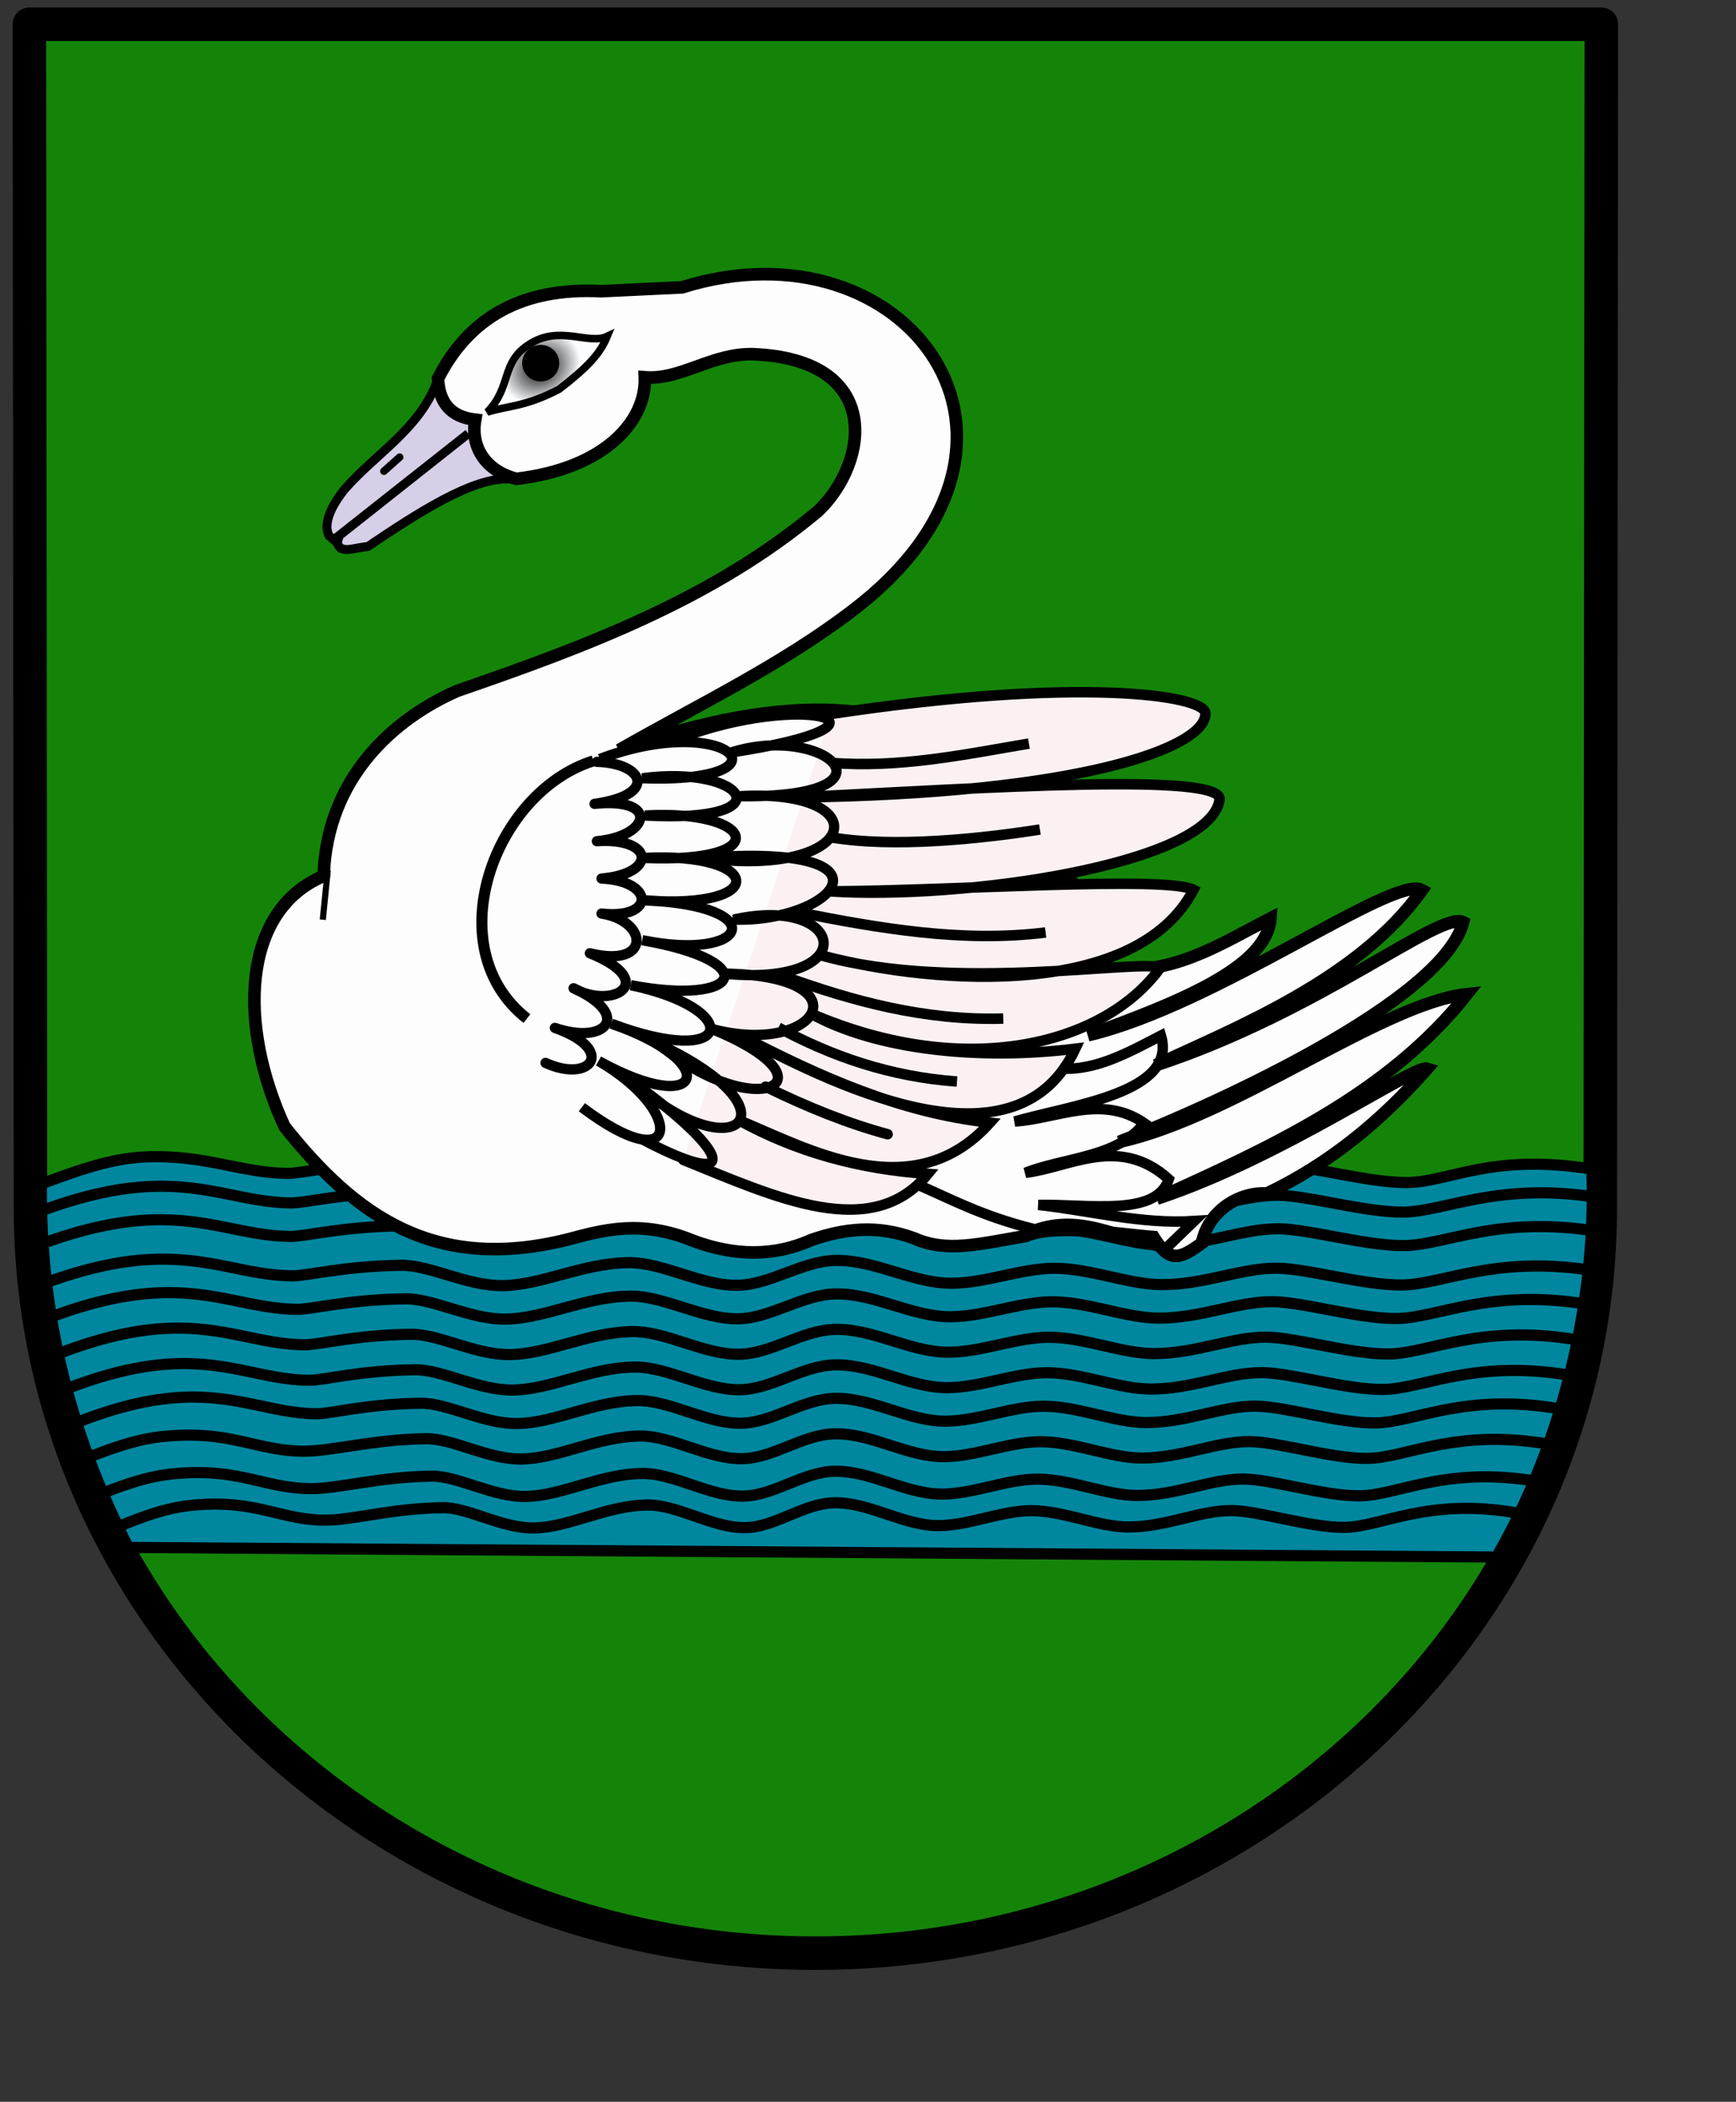 <?xml version="1.0" encoding="UTF-8" standalone="no"?>
<!-- Created with Inkscape (http://www.inkscape.org/) -->
<svg
   xmlns:dc="http://purl.org/dc/elements/1.1/"
   xmlns:cc="http://web.resource.org/cc/"
   xmlns:rdf="http://www.w3.org/1999/02/22-rdf-syntax-ns#"
   xmlns:svg="http://www.w3.org/2000/svg"
   xmlns="http://www.w3.org/2000/svg"
   xmlns:xlink="http://www.w3.org/1999/xlink"
   xmlns:sodipodi="http://inkscape.sourceforge.net/DTD/sodipodi-0.dtd"
   xmlns:inkscape="http://www.inkscape.org/namespaces/inkscape"
   id="svg2"
   sodipodi:version="0.32"
   inkscape:version="0.43"
   width="661pt"
   height="800pt"
   sodipodi:docbase="/home/sfu"
   sodipodi:docname="Herb_Zelechow.svg"
   version="1.0">
  <rect width="100%" height="100%" fill="#333333" stroke="none"/>
  <defs
     id="defs5">
    <linearGradient
       id="linearGradient2295">
      <stop
         style="stop-color:#010000;stop-opacity:1;"
         offset="0"
         id="stop2297" />
      <stop
         style="stop-color:#fbfdff;stop-opacity:1;"
         offset="1"
         id="stop2299" />
    </linearGradient>
    <radialGradient
       inkscape:collect="always"
       xlink:href="#linearGradient2295"
       id="radialGradient2301"
       cx="259.103"
       cy="183.444"
       fx="259.103"
       fy="183.444"
       r="33.497"
       gradientTransform="matrix(0.532,-0.335,0.277,0.441,68.223,192.151)"
       gradientUnits="userSpaceOnUse" />
    <radialGradient
       inkscape:collect="always"
       xlink:href="#linearGradient2295"
       id="radialGradient2275"
       gradientUnits="userSpaceOnUse"
       gradientTransform="matrix(0.532,-0.335,0.277,0.441,-739.856,192.151)"
       cx="259.103"
       cy="183.444"
       fx="259.103"
       fy="183.444"
       r="33.497" />
  </defs>
  <sodipodi:namedview
     inkscape:window-height="745"
     inkscape:window-width="1272"
     inkscape:pageshadow="2"
     inkscape:pageopacity="0.0"
     borderopacity="1.0"
     bordercolor="#666666"
     pagecolor="#ffffff"
     id="base"
     inkscape:zoom="0.61560186"
     inkscape:cx="835.20906"
     inkscape:cy="377.85591"
     inkscape:window-x="3"
     inkscape:window-y="30"
     inkscape:current-layer="g2249" />
  <g
     id="g2242"
     transform="translate(825.648,0.2)">
    <path
       sodipodi:nodetypes="cssscc"
       id="rect1326"
       d="M -810.726,12.094 C -810.726,12.094 -810.164,608.871 -810.164,612.844 C -810.164,821.604 -631.099,991.031 -411.695,991.031 C -192.291,991.031 -13.226,821.604 -13.226,612.844 L -12.695,12.094 L -810.726,12.094 z "
       style="opacity:1;fill:#148409;fill-opacity:1;fill-rule:nonzero;stroke:#000000;stroke-width:17.008;stroke-linecap:round;stroke-linejoin:round;stroke-miterlimit:4;stroke-dasharray:none;stroke-dashoffset:0;stroke-opacity:1" />
    <g
       transform="translate(-823.194,0)"
       id="g2249">
      <path
         id="path2204"
         style="fill:#00879f;fill-opacity:1;fill-rule:nonzero;stroke:#000000;stroke-width:5.669;stroke-linecap:round;stroke-linejoin:round;stroke-miterlimit:4;stroke-dasharray:none;stroke-dashoffset:0;stroke-opacity:1"
         d="M 757.233,789.997 C 789.887,733.437 808.319,662.079 805.677,593.132 C 754.89,584.869 733.274,599.65 712.226,599.932 C 692.59,600.194 663.52,591.515 647.841,591.411 C 629.833,591.292 610.88,599.724 589.254,599.752 C 571.918,599.774 552.432,591.369 533.57,591.465 C 517.006,591.549 498.781,598.918 481.555,599.046 C 461.543,599.196 442.456,587.271 422.251,587.461 C 404.743,587.625 388.515,599.9 371.391,600.082 C 352.734,600.28 333.239,588.385 315.645,588.587 C 292.331,588.855 271.437,600.008 251.284,600.25 C 233.034,600.469 213.963,589.78 199.458,589.948 C 170.31,590.285 151.037,595.33 143.666,595.288 C 120.229,595.155 102.095,585.856 72.576,586.896 C 56.966,587.447 42.998,591.425 18.551,600.644 C 18.012,666.749 32.54,725.819 62.697,785.117 L 757.233,789.997 z "
         sodipodi:nodetypes="ccssssssssssssccc" />
      <path
         style="fill:none;fill-opacity:1;fill-rule:nonzero;stroke:#000000;stroke-width:5.65;stroke-linecap:round;stroke-linejoin:round;stroke-miterlimit:4;stroke-dasharray:none;stroke-dashoffset:0;stroke-opacity:1"
         d="M 808.914,607.596 C 758.467,599.333 731.122,614.65 710.216,614.932 C 690.711,615.194 661.837,606.515 646.263,606.411 C 628.375,606.292 609.55,614.724 588.069,614.752 C 570.85,614.774 551.494,606.369 532.758,606.465 C 516.306,606.549 498.203,613.918 481.093,614.046 C 461.215,614.196 442.256,602.271 422.186,602.461 C 404.797,602.625 388.677,614.9 371.668,615.082 C 353.136,615.28 333.772,603.385 316.296,603.587 C 293.138,603.855 272.385,615.008 252.367,615.25 C 234.24,615.469 215.297,604.78 200.889,604.948 C 171.936,605.285 152.793,610.33 145.471,610.288 C 122.192,610.155 104.179,600.856 74.859,601.896 C 59.353,602.447 40.684,605.889 16.402,615.107"
         id="path2221" />
      <path
         style="fill:none;fill-opacity:1;fill-rule:nonzero;stroke:#000000;stroke-width:5.654;stroke-linecap:round;stroke-linejoin:round;stroke-miterlimit:4;stroke-dasharray:none;stroke-dashoffset:0;stroke-opacity:1"
         d="M 808.643,624.757 C 758.13,616.494 731.55,631.65 710.616,631.932 C 691.085,632.194 662.172,623.515 646.577,623.411 C 628.665,623.292 609.815,631.724 588.305,631.752 C 571.063,631.774 551.682,623.369 532.921,623.465 C 516.447,623.549 498.32,630.918 481.186,631.046 C 461.282,631.196 442.298,619.271 422.201,619.461 C 404.788,619.625 388.648,631.9 371.616,632.082 C 353.059,632.28 333.669,620.385 316.17,620.587 C 292.981,620.855 272.2,632.008 252.155,632.25 C 234.004,632.469 215.036,621.78 200.608,621.948 C 171.617,622.285 152.449,627.33 145.116,627.288 C 121.806,627.155 103.77,617.856 74.41,618.896 C 59.245,619.434 41.059,622.73 17.565,631.473"
         id="path2227"
         sodipodi:nodetypes="cssssssssssssc" />
      <path
         sodipodi:nodetypes="cssssssssssssc"
         id="path2233"
         d="M 807.159,644.757 C 756.835,636.494 730.355,651.65 709.5,651.932 C 690.042,652.194 661.237,643.515 645.701,643.411 C 627.857,643.292 609.077,651.724 587.648,651.752 C 570.47,651.774 551.162,643.369 532.471,643.465 C 516.059,643.549 498,650.918 480.931,651.046 C 461.101,651.196 442.188,639.271 422.167,639.461 C 404.82,639.625 388.739,651.9 371.771,652.082 C 353.284,652.28 333.967,640.385 316.533,640.587 C 293.432,640.855 272.729,652.008 252.759,652.25 C 234.676,652.469 215.779,641.78 201.406,641.948 C 172.523,642.285 153.427,647.33 146.122,647.288 C 122.899,647.155 104.93,637.856 75.681,638.896 C 60.573,639.434 42.455,642.73 19.049,651.473"
         style="fill:none;fill-opacity:1;fill-rule:nonzero;stroke:#000000;stroke-width:5.669;stroke-linecap:round;stroke-linejoin:round;stroke-miterlimit:4;stroke-dasharray:none;stroke-dashoffset:0;stroke-opacity:1" />
      <path
         style="fill:none;fill-opacity:1;fill-rule:nonzero;stroke:#000000;stroke-width:5.669;stroke-linecap:round;stroke-linejoin:round;stroke-miterlimit:4;stroke-dasharray:none;stroke-dashoffset:0;stroke-opacity:1"
         d="M 803.534,661.757 C 753.673,653.494 727.436,668.65 706.773,668.932 C 687.494,669.194 658.954,660.515 643.561,660.411 C 625.881,660.292 607.274,668.724 586.042,668.752 C 569.023,668.774 549.892,660.369 531.373,660.465 C 515.112,660.549 497.219,667.918 480.307,668.046 C 460.66,668.196 441.921,656.271 422.084,656.461 C 404.896,656.625 388.963,668.9 372.152,669.082 C 353.834,669.28 334.696,657.385 317.422,657.587 C 294.533,657.855 274.021,669.008 254.234,669.25 C 236.317,669.469 217.594,658.78 203.353,658.948 C 174.737,659.285 155.816,664.33 148.578,664.288 C 125.569,664.155 107.765,654.856 78.785,655.896 C 63.816,656.434 45.865,659.73 22.675,668.473"
         id="path2235"
         sodipodi:nodetypes="cssssssssssssc" />
      <path
         sodipodi:nodetypes="cssssssssssssc"
         id="path2237"
         d="M 798.096,679.757 C 748.929,671.494 723.058,686.65 702.682,686.932 C 683.672,687.194 655.53,678.515 640.351,678.411 C 622.917,678.292 604.57,686.724 583.633,686.752 C 566.851,686.774 547.986,678.369 529.726,678.465 C 513.691,678.549 496.048,685.918 479.371,686.046 C 459.997,686.196 441.519,674.271 421.959,674.461 C 405.01,674.625 389.3,686.9 372.722,687.082 C 354.66,687.28 335.788,675.385 318.755,675.587 C 296.184,675.855 275.958,687.008 256.447,687.25 C 238.78,687.469 220.317,676.78 206.275,676.948 C 178.057,677.285 159.399,682.33 152.263,682.288 C 129.574,682.155 112.018,672.856 83.442,673.896 C 68.681,674.434 50.98,677.73 28.112,686.473"
         style="fill:none;fill-opacity:1;fill-rule:nonzero;stroke:#000000;stroke-width:5.669;stroke-linecap:round;stroke-linejoin:round;stroke-miterlimit:4;stroke-dasharray:none;stroke-dashoffset:0;stroke-opacity:1" />
      <path
         style="fill:none;fill-opacity:1;fill-rule:nonzero;stroke:#000000;stroke-width:5.669;stroke-linecap:round;stroke-linejoin:round;stroke-miterlimit:4;stroke-dasharray:none;stroke-dashoffset:0;stroke-opacity:1"
         d="M 794.471,697.757 C 745.767,689.494 720.14,704.65 699.956,704.932 C 681.124,705.194 653.247,696.515 638.212,696.411 C 620.942,696.292 602.767,704.724 582.028,704.752 C 565.403,704.774 546.716,696.369 528.628,696.465 C 512.744,696.549 495.267,703.918 478.747,704.046 C 459.556,704.196 441.252,692.271 421.875,692.461 C 405.086,692.625 389.524,704.9 373.102,705.082 C 355.21,705.28 336.516,693.385 319.643,693.587 C 297.285,693.855 277.249,705.008 257.922,705.25 C 240.421,705.469 222.133,694.78 208.222,694.948 C 180.27,695.285 161.788,700.33 154.719,700.288 C 132.244,700.155 114.853,690.856 86.546,691.896 C 71.924,692.434 54.39,695.73 31.738,704.473"
         id="path2239"
         sodipodi:nodetypes="cssssssssssssc" />
      <path
         sodipodi:nodetypes="cssssssssssssc"
         id="path2241"
         d="M 789.033,714.757 C 741.024,706.494 715.762,721.65 695.866,721.932 C 677.303,722.194 649.823,713.515 635.002,713.411 C 617.978,713.292 600.063,721.724 579.619,721.752 C 563.232,721.774 544.811,713.369 526.981,713.465 C 511.323,713.549 494.095,720.918 477.811,721.046 C 458.894,721.196 440.85,709.271 421.75,709.461 C 405.201,709.625 389.86,721.9 373.673,722.082 C 356.036,722.28 337.608,710.385 320.976,710.587 C 298.936,710.855 279.186,722.008 260.135,722.25 C 242.883,722.469 224.855,711.78 211.144,711.948 C 183.59,712.285 165.371,717.33 158.403,717.288 C 136.248,717.155 119.106,707.856 91.202,708.896 C 76.789,709.434 59.504,712.73 37.175,721.473"
         style="fill:none;fill-opacity:1;fill-rule:nonzero;stroke:#000000;stroke-width:5.669;stroke-linecap:round;stroke-linejoin:round;stroke-miterlimit:4;stroke-dasharray:none;stroke-dashoffset:0;stroke-opacity:1" />
      <path
         style="fill:none;fill-opacity:1;fill-rule:nonzero;stroke:#000000;stroke-width:5.669;stroke-linecap:round;stroke-linejoin:round;stroke-miterlimit:4;stroke-dasharray:none;stroke-dashoffset:0;stroke-opacity:1"
         d="M 783.859,732.757 C 736.511,724.494 711.597,739.65 691.974,739.932 C 673.667,740.194 646.566,731.515 631.948,731.411 C 615.159,731.292 597.49,739.724 577.327,739.752 C 561.166,739.774 542.999,731.369 525.413,731.465 C 509.972,731.549 492.98,738.918 476.92,739.046 C 458.263,739.196 440.469,727.271 421.631,727.461 C 405.31,727.625 390.18,739.9 374.215,740.082 C 356.821,740.28 338.647,728.385 322.243,728.587 C 300.508,728.855 281.029,740.008 262.24,740.25 C 245.226,740.469 227.446,729.78 213.923,729.948 C 186.749,730.285 166.214,736.33 151.642,736.288 C 129.793,736.22 116.736,727.157 89.216,728.198 C 75.001,728.735 64.371,730.73 42.349,739.473"
         id="path2243"
         sodipodi:nodetypes="cssssssssssssc" />
      <path
         sodipodi:nodetypes="cssssssssssssc"
         id="path2245"
         d="M 778.686,751.757 C 731.998,743.494 707.431,758.65 688.083,758.932 C 670.031,759.194 643.308,750.515 628.894,750.411 C 612.339,750.292 594.917,758.724 575.036,758.752 C 559.099,758.774 541.186,750.369 523.846,750.465 C 508.62,750.549 491.866,757.918 476.03,758.046 C 457.633,758.196 440.087,746.271 421.512,746.461 C 405.418,746.625 390.5,758.9 374.758,759.082 C 357.607,759.28 339.686,747.385 323.511,747.587 C 302.079,747.855 282.872,759.008 264.345,759.25 C 247.569,759.469 230.037,748.78 216.703,748.948 C 189.907,749.285 169.66,755.33 155.291,755.288 C 133.746,755.22 120.872,746.157 93.736,747.198 C 79.719,747.735 69.237,749.73 47.523,758.473"
         style="fill:none;fill-opacity:1;fill-rule:nonzero;stroke:#000000;stroke-width:5.669;stroke-linecap:round;stroke-linejoin:round;stroke-miterlimit:4;stroke-dasharray:none;stroke-dashoffset:0;stroke-opacity:1" />
      <path
         style="fill:none;fill-opacity:1;fill-rule:nonzero;stroke:#000000;stroke-width:5.669;stroke-linecap:round;stroke-linejoin:round;stroke-miterlimit:4;stroke-dasharray:none;stroke-dashoffset:0;stroke-opacity:1"
         d="M 768.339,767.757 C 722.973,759.494 699.101,774.65 680.3,774.932 C 662.759,775.194 636.793,766.515 622.787,766.411 C 606.701,766.292 589.771,774.724 570.453,774.752 C 554.968,774.774 537.561,766.369 520.712,766.465 C 505.917,766.549 489.637,773.918 474.249,774.046 C 456.373,774.196 439.323,762.271 421.274,762.461 C 405.636,762.625 391.14,774.9 375.843,775.082 C 359.177,775.28 341.764,763.385 326.047,763.587 C 305.221,763.855 286.558,775.008 268.555,775.25 C 252.254,775.469 235.218,764.78 222.261,764.948 C 196.224,765.285 176.549,771.33 162.587,771.288 C 141.652,771.22 129.142,762.157 102.774,763.198 C 89.155,763.735 78.969,765.73 57.869,774.473"
         id="path2247"
         sodipodi:nodetypes="cssssssssssssc" />
    </g>
    <path
       sodipodi:nodetypes="ccccccccccc"
       id="path2236"
       d="M -603.751,193.39 C -612.666,217.575 -634.778,229.824 -650.876,248.297 C -654.784,253.21 -662.462,264.155 -658.576,271.748 L -656.231,273.758 L -587.914,219.837 L -653.551,271.748 C -653.588,273.777 -655.71,275.284 -652.546,278.113 C -649.117,279.469 -647.095,278.179 -638.812,277.108 C -614.931,261.061 -585.009,241.225 -566.247,242.942 L -582.678,213.201 L -603.751,193.39 z "
       style="fill:#d6cfe7;fill-opacity:1;fill-rule:evenodd;stroke:#000000;stroke-width:4.543;stroke-linecap:butt;stroke-linejoin:miter;stroke-miterlimit:4;stroke-dasharray:none;stroke-opacity:1" />
    <path
       sodipodi:nodetypes="cccccccccccccccccccccccccccccccc"
       d="M -511.331,380.417 C -471.03,357.414 -429.388,337.492 -393.284,309.981 C -279.797,224.287 -365.522,109.975 -479.374,145.628 L -520.462,147.585 C -560.502,145.497 -587.596,160.98 -603.29,191.934 C -602.748,203.829 -597.086,211.337 -584.377,212.804 C -586.918,227.473 -578.325,238.993 -563.507,242.805 C -518.552,237.618 -497.463,213.445 -498.287,191.282 C -480.026,192.779 -464.373,179.115 -443.503,179.542 C -376.652,182.166 -384.681,234.765 -410.241,259.11 C -463.624,303.857 -528.171,327.87 -593.507,350.416 C -625.37,364.366 -659.761,394.329 -661.335,444.332 C -703.085,461.971 -704.898,520.027 -681.227,571.51 C -644.992,617.086 -605.059,645.633 -537.67,628.903 C -519.162,623.96 -500.055,618.612 -473.604,629.555 C -452.697,637.28 -432.697,637.645 -413.603,629.053 C -396.82,623.27 -380.171,621.363 -361.578,628.25 C -344.997,635.561 -329.293,631.245 -304.988,627.097 C -289.553,620.577 -260.478,626.041 -240.019,627.598 C -231.738,641.135 -226.409,638.517 -215.457,630.685 C -212.296,614.141 -196.227,604.591 -182.477,605.507 C -150.479,590.24 -124.047,568.293 -101.102,542.161 C -107.814,540.033 -174.472,587.016 -238.292,608.117 C -181.671,582.435 -121.169,555.351 -80.884,504.334 C -123.78,508.932 -199.255,566.708 -257.41,579.281 C -207.864,560.239 -92.915,507.32 -82.841,467.811 C -94.482,461.801 -155.879,513.172 -238.968,540.442 C -197.971,521.359 -135.523,496.521 -103.711,451.506 C -118.059,443.536 -208.259,509.816 -273.281,525.204 C -227.851,508.697 -182.304,490.797 -180.67,465.855 C -206.396,479.041 -230.841,495.432 -263.498,491.29 C -291.945,412.6 -335.011,317.652 -511.331,380.417 z "
       style="fill:#fdfdfd;fill-opacity:1;fill-rule:evenodd;stroke:#000000;stroke-width:6.378;stroke-linecap:butt;stroke-linejoin:miter;stroke-miterlimit:4;stroke-dasharray:none;stroke-opacity:1"
       id="path2284" />
    <path
       sodipodi:nodetypes="ccccccccccccccc"
       id="path2270"
       d="M -478.722,588.467 C -431.601,607.522 -383.158,630.428 -354.572,595.564 C -389.141,593.215 -421.325,584.508 -450.677,568.249 C -416.087,582.354 -362.279,613.387 -323.039,569.574 C -368.918,564.565 -409.589,546.046 -448.721,525.856 C -394.535,554.783 -308.742,593.816 -279.702,532.024 C -328.92,538.065 -380.96,532.578 -414.155,514.117 C -333.89,548.715 -264.397,529.159 -236.733,491.165 C -243.331,485.901 -340.903,503.798 -408.285,484.768 C -348.684,500.35 -248.288,506.002 -219.706,451.361 C -233.7,444.183 -342.816,451.893 -404.372,452.158 C -337.771,456.652 -211.608,438.649 -206.51,405.719 C -203.997,391.676 -324.883,399.582 -422.633,404.548 C -277.312,402.875 -212.653,379.091 -213.699,361.551 C -214.995,352.655 -277.435,343.077 -403.719,362.156"
       style="fill:#fbf1f2;fill-opacity:1;fill-rule:evenodd;stroke:#000000;stroke-width:5.315;stroke-linecap:round;stroke-linejoin:miter;stroke-miterlimit:4;stroke-dasharray:none;stroke-opacity:1" />
    <path
       sodipodi:nodetypes="cc"
       id="path2272"
       d="M -403.719,386.939 C -369.043,389.666 -336.29,382.775 -303.282,377.156"
       style="fill:none;fill-opacity:0.75;fill-rule:evenodd;stroke:#000000;stroke-width:5.315;stroke-linecap:butt;stroke-linejoin:miter;stroke-miterlimit:4;stroke-dasharray:none;stroke-opacity:1" />
    <path
       sodipodi:nodetypes="cc"
       id="path2274"
       d="M -403.719,424.766 C -371.696,430.164 -328.04,425.521 -297.706,420.784"
       style="fill:none;fill-opacity:0.75;fill-rule:evenodd;stroke:#000000;stroke-width:5.315;stroke-linecap:butt;stroke-linejoin:miter;stroke-miterlimit:4;stroke-dasharray:none;stroke-opacity:1" />
    <path
       sodipodi:nodetypes="cc"
       id="path2276"
       d="M -421.329,462.594 C -379.154,471.002 -336.978,478.3 -294.803,473.029"
       style="fill:none;fill-opacity:0.75;fill-rule:evenodd;stroke:#000000;stroke-width:5.315;stroke-linecap:butt;stroke-linejoin:miter;stroke-miterlimit:4;stroke-dasharray:none;stroke-opacity:1" />
    <path
       sodipodi:nodetypes="cc"
       id="path2278"
       d="M -427.851,495.203 C -392.733,507.864 -356.614,517.854 -316.326,516.726"
       style="fill:none;fill-opacity:0.75;fill-rule:evenodd;stroke:#000000;stroke-width:5.315;stroke-linecap:butt;stroke-linejoin:miter;stroke-miterlimit:4;stroke-dasharray:none;stroke-opacity:1" />
    <path
       sodipodi:nodetypes="cc"
       id="path2280"
       d="M -430.459,521.291 C -403.379,535.913 -373.828,546.212 -339.805,548.683"
       style="fill:none;fill-opacity:0.75;fill-rule:evenodd;stroke:#000000;stroke-width:5.315;stroke-linecap:butt;stroke-linejoin:miter;stroke-miterlimit:4;stroke-dasharray:none;stroke-opacity:1" />
    <path
       sodipodi:nodetypes="ccccc"
       id="path2291"
       d="M -578.272,208.924 C -565.714,196.121 -571.565,183.835 -557.04,174.601 C -541.726,164.464 -526.855,175.024 -517.368,170.503 C -520.958,179.225 -526.917,185.827 -541.775,197.329 C -558.916,206.296 -567.568,205.619 -578.272,208.924 z "
       style="fill:url(#radialGradient2275);fill-opacity:1;fill-rule:evenodd;stroke:#000000;stroke-width:3.834;stroke-linecap:butt;stroke-linejoin:miter;stroke-miterlimit:4;stroke-dasharray:none;stroke-opacity:1" />
    <path
       transform="translate(-807.077,0)"
       d="M 263.547 184.105 A 7.616 7.415 0 1 1  248.316,184.105 A 7.616 7.415 0 1 1  263.547 184.105 z"
       sodipodi:ry="7.4154048"
       sodipodi:rx="7.6158214"
       sodipodi:cy="184.10506"
       sodipodi:cx="255.93167"
       id="path2293"
       style="opacity:1;fill:#010000;fill-opacity:1;fill-rule:nonzero;stroke:#010000;stroke-width:3.543;stroke-linecap:round;stroke-linejoin:round;stroke-miterlimit:4;stroke-dasharray:none;stroke-dashoffset:0;stroke-opacity:1"
       sodipodi:type="arc" />
    <path
       sodipodi:nodetypes="ccccccccccc"
       id="path1345"
       d="M -361.34,600.369 C -344.271,607.5 -328.29,616.777 -300.129,623.712 C -277.243,615.589 -258.034,627.046 -233.877,633.476 L -219.372,619.49 C -246.302,621.194 -272.143,614.188 -298.496,611.279 C -272.21,610.893 -238.664,617.327 -232.273,598.251 C -257.524,575.545 -282.625,592.322 -305.01,594.994 C -285.909,587.306 -257.583,587.235 -244.827,569.742 C -266.362,554.924 -289.581,567.763 -310.438,568.939 C -281.456,560.569 -227.6,554.393 -236.257,525.376 C -251.926,533.458 -269.163,543.314 -287.257,542.082"
       style="fill:none;fill-opacity:0.75;fill-rule:evenodd;stroke:#000000;stroke-width:5.315;stroke-linecap:butt;stroke-linejoin:miter;stroke-miterlimit:4;stroke-dasharray:none;stroke-opacity:1" />
    <path
       sodipodi:nodetypes="cc"
       id="path2262"
       d="M -524.411,385.945 C -574.808,401.726 -603.96,480.828 -558.154,516.733"
       style="fill:none;fill-opacity:0.75;fill-rule:evenodd;stroke:#000000;stroke-width:5.606;stroke-linecap:butt;stroke-linejoin:miter;stroke-miterlimit:4;stroke-dasharray:none;stroke-opacity:1" />
    <path
       sodipodi:nodetypes="ccccccccc"
       id="path2264"
       d="M -548.678,539.238 C -525.646,549.761 -512.411,532.607 -543.94,521.471 C -517.813,530.365 -504.622,514.823 -534.464,501.335 C -514.366,512.595 -490.75,497.895 -526.173,483.568 C -494.99,491.339 -496.217,467.23 -520.251,463.432 C -492.972,466.526 -493.209,446.874 -520.251,445.664 C -491.825,443.197 -493.609,424.726 -522.62,426.713 C -495.49,424.203 -490.747,404.324 -523.804,407.761 C -491.179,403.166 -498.871,387.046 -522.62,386.441"
       style="fill:none;fill-opacity:0.75;fill-rule:evenodd;stroke:#000000;stroke-width:5.205;stroke-linecap:round;stroke-linejoin:round;stroke-miterlimit:4;stroke-dasharray:none;stroke-opacity:1" />
    <path
       sodipodi:nodetypes="cccccccccc"
       id="path2266"
       d="M -530.245,561.727 C -479.889,599.707 -477.746,563.768 -521.766,538.248 C -468.075,567.986 -458.619,538.666 -515.244,519.334 C -452.844,542.86 -447.481,511.873 -505.461,499.769 C -449.702,510.512 -436.962,487.912 -499.592,476.942 C -445.213,488.138 -433.231,459.303 -498.287,456.724 C -434.373,461.724 -438.286,431.941 -498.94,435.201 C -431.152,438.181 -442.191,410.313 -498.287,413.679 C -425.561,417.731 -447.364,387.725 -499.592,394.766 C -420.239,397.556 -455.512,360.062 -521.114,384.983"
       style="fill:none;fill-opacity:0.75;fill-rule:evenodd;stroke:#000000;stroke-width:5.205;stroke-linecap:butt;stroke-linejoin:miter;stroke-miterlimit:4;stroke-dasharray:none;stroke-opacity:1" />
    <path
       sodipodi:nodetypes="cccccccccc"
       id="path2268"
       d="M -499.592,578.032 C -449.874,604.247 -453.144,586.197 -502.853,549.987 C -451.79,594.772 -419.075,563.368 -491.113,529.769 C -441.915,570.569 -398.144,548.998 -464.373,521.943 C -410.225,536.564 -384.813,494.675 -458.504,493.899 C -386.643,501.286 -396.118,453.496 -453.286,466.507 C -401.655,468.205 -365.571,427.091 -468.939,435.201 C -387.777,446.094 -379.293,399.471 -450.677,403.896 C -364.851,405.009 -406.351,366.296 -454.59,381.722 C -359.537,367.258 -417.645,350.47 -480.678,374.548"
       style="fill:none;fill-opacity:0.75;fill-rule:evenodd;stroke:#000000;stroke-width:5.205;stroke-linecap:butt;stroke-linejoin:miter;stroke-miterlimit:4;stroke-dasharray:none;stroke-opacity:1" />
    <path
       sodipodi:nodetypes="cc"
       id="path2282"
       d="M -436.981,551.292 C -415.497,561.83 -394.769,570.1 -375.023,575.423"
       style="fill:none;fill-opacity:0.75;fill-rule:evenodd;stroke:#000000;stroke-width:5.315;stroke-linecap:round;stroke-linejoin:miter;stroke-miterlimit:4;stroke-dasharray:none;stroke-opacity:1" />
    <path
       id="path2238"
       d="M -630.745,238.925 L -622.738,231.808"
       style="fill:none;fill-opacity:0.75;fill-rule:evenodd;stroke:#000000;stroke-width:3.834;stroke-linecap:round;stroke-linejoin:miter;stroke-miterlimit:4;stroke-dasharray:none;stroke-opacity:1" />
    <path
       id="path2240"
       d="M -659.255,441.394 L -661.771,466.557"
       style="fill:none;fill-opacity:0.75;fill-rule:evenodd;stroke:#000000;stroke-width:3.125;stroke-linecap:butt;stroke-linejoin:miter;stroke-miterlimit:4;stroke-dasharray:none;stroke-opacity:1" />
  </g>
</svg>

